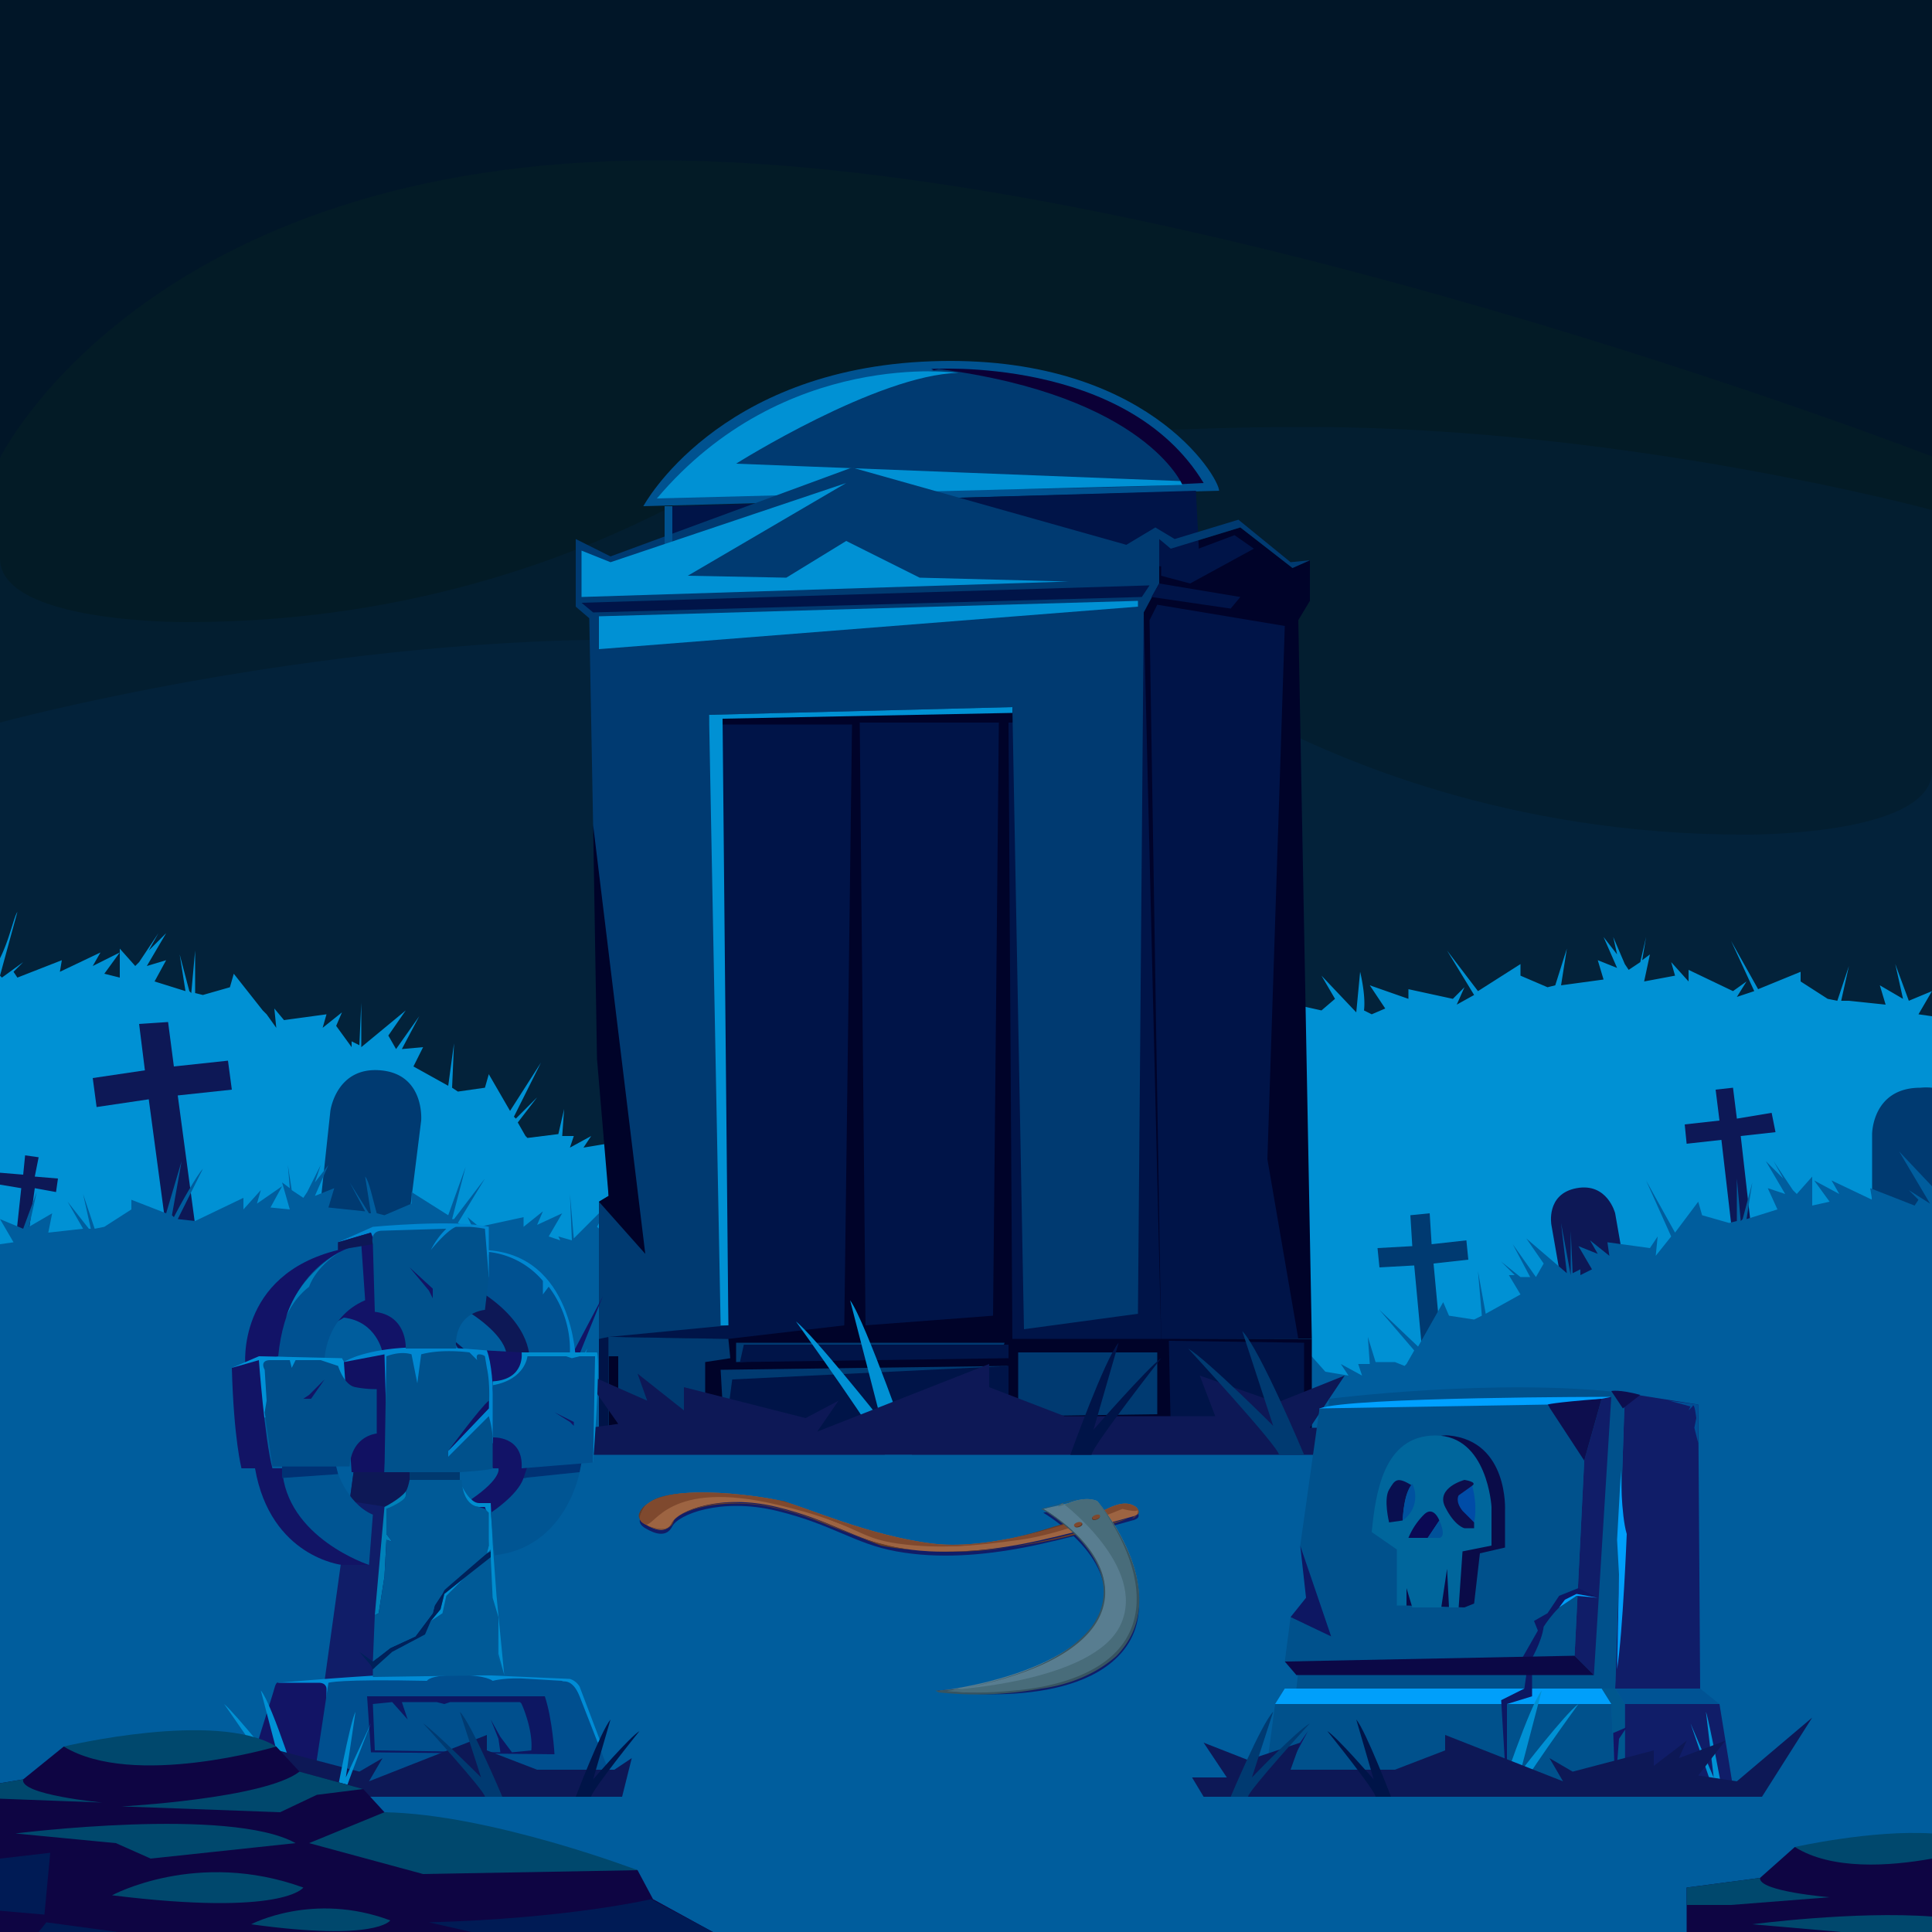 <svg xmlns="http://www.w3.org/2000/svg" xmlns:xlink="http://www.w3.org/1999/xlink" width="100%" height="100%" version="1.1" viewBox="0 0 1000 1000" style="filter: invert(0)"><rect id="background" width="100%" height="100%" fill="#011628"/><g id="attribute-0"><path fill="#031b26" d="M0 237S75 83 340 83s662 154 662 154v106H0Z"/><path fill="#031e30" d="M1000 264s-158-43-324-43-296 25-332 43-123 58-247 58c0 0-97 1-97-33v273h1000Z"/><path fill="#03223a" d="M0 374s158-43 324-43 296 25 332 43 123 58 247 58c0 0 97 1 97-33v273H0Z"/><path fill="#fff" d="M-2912-2912v6824h6824v-6824Zm3912 3912H0V0h1000Z"/></g><g id="ground" style="filter: hue-rotate(232deg)"><path fill="#0091d4" d="M9 472c-2 3-4 14-9 24v386h1000V526l-7-1 7-12-12 5-7-19 4 18-12-7 3 10-19-2a940 940 0 0 1-2 0h-2l4-18-6 18-5-1-14-9v-5l-22 9-14-25 12 26-9 3 5-8-7 5-23-11v6l-9-10 2 7-16 3 3-14-4 3 2-12-3 13-6 4-2-3-6-14 2 9-7-9 7 16-10-4 3 10-22 3 3-19-6 19-4 1-14-6v-6l-22 14-16-21 14 23-9 5 4-9-6 6-23-5v5l-20-7 8 12-7 3-4-2c1-8-2-20-2-20l-2 21-18-19 7 12-7 6-9-2c-3-3-4-8-5-9a11 11 0 0 0 2 9l-3-1 3 10-18 5a649 649 0 0 1-2 0l-2 1 3-20-5 21-4 1-7-2-2-8-4 5c-3-7-6-17-8-19l5 15v1l-7-12 6 12-5 5h-1l2-12-12 9-1-5-17 10-26-13 2 5-9 7-21 1v-10l-9 7-6-3 1-13-12 23 1 2-5-1 2-12-11 12-2-5-13 11-6-3 5 6-27-9 2 5-8 9-20 5v-10l-6 6 1-15-5 18-11-7 8 14-11 1-1-6-3 11-2-5-12 15h-2l1-6-6 9-3-17c0 3-3 4-2 13l-2 4-8-1 2-4-12 6v-4l-14 5-1 2-5-3 8-14-9 13h-1l3-16-5 15-10-6v4l-9 9-12 2 4-6-11 6 2-6h-6l1-14-3 13-16 2-1-1-4-7 10-13-11 11-1-1 14-28-16 25-11-19-2 7-14 2-3-2 1-23-3 22-18-10 5-10-11 1 9-17-12 17-4-7 9-13-23 19v-23l-1 22-4-2v3l-8-11 3-7-10 8 2-7-22 3-5-6 1 10-5-7a1277 1277 0 0 1-2-2l-15-19-2 7-14 4-4-1v-22l-2 22-1-1-5-19 3 19-16-5 6-11-10 3 10-17-9 9 5-9-10 15-2 2-8-9v15l-8-2 8-11-14 7 4-7-21 10 1-6-23 9-2-3 5-5-11 8-1-1Zm-15 12"/><path fill="#003a71" d="m211 636-46-5 6-56s3-23 26-21 21 26 21 26Zm789 10h-31v-59s0-24 25-24a31 31 0 0 1 6 0Zm-240 6-1-10-18 2-1-16-10 1 1 16-18 1 1 10 18-1 4 43 10-1-4-43 18-2z"/><path fill="#0d1856" d="m843 668-33 6-7-40s-3-16 13-19 20 13 20 13ZM120 564l-2-15-28 3-3-23-15 1 3 24-27 4 2 15 27-4 9 67 15-2-9-67 28-3zm799 22-2-10-18 3-2-16-9 1 2 16-18 2 1 10 18-2 5 43 10-1-5-44 18-2zM30 610l-12-1 2-10-7-1-1 10-12-1-1 6 12 2-3 28 6 1 4-29 11 2 1-7z"/><path fill="#005d9d" d="m15 635 4-18-7 19-12-5 7 12-7 1v356h1000V614l-17-18 16 27-11-7 5 5-2 3-23-9 1 6-21-10 4 7-13-7 8 11-9 2v-15l-8 9-2-2-10-15 5 9-9-9 10 17-9-3 5 11-16 5 3-19-5 19-1 1-2-22v22l-4 1-14-4-2-7-12 16-15-27 13 29-8 10 1-10-4 6-22-3 1 7-10-8 4 7-10-4 7 12-6 3v-3l-4 2-1-22v23l-5-27 3 26-21-18 9 13-4 7-12-17 9 17h-5l-10-8 7 7h-3l6 10-18 10-4-22 2 23-4 2-13-2-3-7-13 23-20-19 18 21-4 7-1 1-5-2h-10l-4-13 1 14h-6l2 6-11-6 4 6-12-2-8-9v-4l-14 7-8-13 7 14-5 3 3-5-4 3-14-5v4l-5-6 1 4-8-4 2 4h-3l2-8-3 8-4 1-6-8-1 8-7-2-12-16-2 5-9-15v11l-6-2 6-11-9 4-4-19v16l-5-6-1 10-20-5-7-9 1-5-27 9 5-6-5 3-14-11-1 5-11-12 1 12-5 1 2-3h-4l-9-22 1 13-6 3-9-7v9h-21l-8-7 1-5-26 13h-1l-16-10-1 5-5-8v6l-7-7 2 11-7-5-3 4-3-5-3 8-7 1-8-2-9-17 7 17-18-6 3-9-3 1 6-7c-2 0-5 4-9 7l-6 1 5-15c-2 1-5 9-8 16l-7-6 7-13-19 19-2-23 1 24-7-2 1 2-6-2 7-12-13 6 3-7-10 8v-5l-23 5-6-5 4 8-9-5 14-23-16 21h-1l7-27-9 25-19-12v6l-14 6-4-1c-2-7-4-17-6-19l3 19h-1l-10-16 8 15-19-2 3-10-10 4 7-16-7 9 3-9-7 14-2 3-6-4-2-13 1 12-4-3 4 14-10-1 6-11-13 9 2-7-9 10v-6l-25 12-9-1 13-26c-3 3-12 19-15 25l-1-1 5-28-8 27-18-7v5l-14 9-5 1-6-18 4 18h-1l-11-14 8 14-18 2 2-10Zm991-33"/></g><g id="attribute-1"><path fill="#000329" d="M315 692v52h364v-51l-364-1z"/><path fill="#005290" d="m631 254-298 8s38-71 149-75 149 60 149 67Z"/><path fill="#0b0036" d="M482 191s101-7 141 59l-21 1Z"/><path fill="#003a71" d="M612 251s-19-46-126-60c0 0-90 21-110 46s236 14 236 14Z"/><path fill="#0091d4" d="m612 251-1-2-230-9s73-46 115-47c0 0-90-13-156 65Z"/><path fill="#000329" d="m679 693-7-372 6-10v-21l-9 4-27-21-36 11-6-5-242 84 19 330h302z"/><path fill="#001448" d="M524 374h-2l2 319h77l-9-376-68 57zm95-120 2 40-273-12v-20l271-8z"/><path fill="#003a71" d="m678 290-9 4-27-21-36 11-6-5v23l-8 15-3 363-59 8-6-322-157 4 13 318-70 5v-71l5-3-8-192-2-107-7-6v-35l18 9 125-46 142 40 15-9 10 6 33-10 27 22 10-1z"/><path fill="#005290" d="M344 262v22l4-2v-20h-4z"/><path fill="#0091d4" d="m553 301-252 8v-24l15 6 122-41-82 48 51 1 31-19 38 19 77 2z"/><path fill="#001448" d="m595 303-4 6-284 8-6-5 294-9z"/><path fill="#0091d4" d="m589 314-279 22v-17l279-8v3z"/><path fill="#000329" d="m307 427 27 222-24-27 5-3-6-71-2-121z"/><path fill="#001448" d="M371 375h70l-4 311-60 7-62-1 62-6-6-311zm74-1 3 312 66-5 3-307h-72zm227 319h-71l-6-372 4-8 66 11-9 276 16 93zm-72-391 42 7-5 6-41-6 4-7zm16 0 33-18-10-7-32 12-6-4v13l15 4zM310 693v48l5 3v-52l-5 1z"/><path fill="#003a71" d="M315 692v10h5v34h45v-31l13-2-1-10-62-1z"/><path fill="#003a71" d="m522 707-149 2 2 35 147-37z"/><path fill="#001448" d="M522 707v37H375l4-30 143-7z"/><path fill="#003a71" d="M520 695H381v10l137-5 2-5z"/><path fill="#001448" d="M522 696v7l-139 2 2-9h137z"/><path fill="#003a71" d="M527 700v33l72-1v-32h-72z"/><path fill="#001448" d="m605 694 1 47 69 2v-48l-70-1z"/><path fill="#0091d4" d="m377 686-3-314 150-3v-3l-157 4 6 316h4z"/><path fill="#121465" d="m312 671-25 62h-13l10-9 28-53z"/><path fill="#0091d4" d="M472 753s-24-69-32-80l16 62s-35-44-44-51c0 0 46 64 46 69Zm-193 0s10-55 14-64l-7 49s14-34 18-40c0 0-19 51-19 55Z"/><path fill="#0d1856" d="m724 753 10-14h-56l18-27-35 14-40-14 8 21h-78l-39-15v-12l-89 35 11-16-17 9-63-16v12l-24-19 5 14-34-15 19 27-29 4-57-48 38 60h452z"/><path fill="#003a71" d="M675 753s-23-55-32-64l16 49s-34-34-44-40c0 0 47 51 47 55Z"/><path fill="#001448" d="M554 753s18-50 25-58l-13 45s28-32 35-37c0 0-36 46-36 50Z"/>
</g><g id="attribute-2" transform="translate(1000, 0) scale(-1,1)"><path fill="#0087d1" d="M702 704s1-55 47-57Z"/><path fill="#005191" d="M749 670s-23 15-23 34l-21-4a54 54 0 0 1 11-34l3 4v-7a43 43 0 0 1 28-15v13Z"/><path fill="#0d1856" d="M756 680s-16 10-18 20l-12 4s-2-17 23-34Z"/><path fill="#121367" d="m748 699-18 1-2 20 22 1-2-22z"/><path fill="#0087d1" d="m825 643-18-8s-42-4-60 0v26Z"/><path fill="#121367" d="M802 700s3-16 20-18l34 20 17 5s5-47-48-60v-4l-17-5-25 60ZM745 760h-3s-2 5 14 16l-7 9s-23-8-22-26l4-19 18 2Z"/><path fill="#101d68" d="m807 868 25 2-15-108h-29l-1 19 20 87z"/><path fill="#0d1856" d="M817 762h-29l-1 20 32-5-2-15z"/><path fill="#008cd6" d="M856 871s-56-5-83-5l-68 3a9 9 0 0 0-5 4l-11 29 160-20Z"/><path fill="#121465" d="m838 924-7-42v-8s0-3 4-3h21s1-1 2 3 14 43 14 49Z"/><path fill="#004f8f" d="m838 924-8-53s-5-2-51-1c0 0-1-3-16-3s-18 3-18 3-7-2-19-1l-17 1c0 1-5-2-9 8l-18 46Z"/><path fill="#0d1762" d="m810 878-2 29-95 1s1-18 5-30Z"/><path fill="#004f8d" d="M730 882s-6 13-5 24l10 1 6-8 5-9-4 10-1 7 65-1 1-24-10-1-8 9 3-9h-18l-4 1-3-1h-36a2 2 0 0 0-1 1Z"/><path fill="#005a97" d="m807 868-68-1 4-11-1-19 3-10 1-21 14 11 9 9 2 9 6 4 3 7 9 5 8 4 10 9v4z"/><path fill="#008dcf" d="m777 839-6-4-2-9-9-9 10 8 2 8 5 6z"/><path fill="#00215a" d="m746 806 14 11 10 8 2 8 5 6 3 7 17 9 10 9 1-2 6-7-7 5-9-7-13-6-6-8-3-4-1-4-4-6-1-2-8-8-14-11-2-1v3z"/><path fill="#008dcf" d="m739 867 3-11v-19l3-10 1-21v-4l2 2-1-4 1-17 1-3h3s9 0 9-10v-1s-4 9-9 9h-6l-1 21-2 27Z"/><path fill="#0081b9" d="m806 836-5-56s-8-4-11-8v2s-1 4 10 7v13l-3 4 3-1 1 19 3 19Z"/><path fill="#005a97" d="m747 800 1 4 22 19 5 8 1 4 3 4 6 8 13 6 9 7-1-24-2-1-3-19-1-19-3 1 3-4v-13s-10-4-10-7v-2s-1-1-2-6h-27s0 13-9 14l-3 1-2 2Z"/><path fill="#005191" d="m811 673 2-29s38 6 43 58l-24 2s0-22-21-31Z"/><path fill="#00396f" d="M762 766h26v-4h-26v4z"/><path fill="#0091d7" d="m880 708-14-6-43 1-6 11 9 10 38 10 16-26z"/><path fill="#121465" d="M809 810h14s37-4 45-50h7s4-15 5-52l-14-4s-3 41-7 56h-5Z"/><path fill="#005593" d="M826 760s-5 18-19 24l2 26s43-14 45-50Z"/><path fill="#0087d1" d="m822 705-24 39-29 13-24-10s-2-35 3-48c0 0 29-3 48-1s26 7 26 7Z"/><path fill="#111162" d="m801 762-1-26 1-35 21 4-4 57h-17z"/><path fill="#004f8b" d="M805 742s13 1 14 17h40l4-28-1-6 1-16s3-5-3-5h-10l-1 4-2-4h-13l-9 3s-3 10-9 11a53 53 0 0 1-11 1Z"/><path fill="#121465" d="m832 714 7 10h4l-3-2-8-8z"/><path fill="#00518c" d="M801 762h-39s-16-1-17-2v-16a49 49 0 0 1 2-11s16 16 21 21v-3l-21-22s-1-12 1-21l1-6s1-1 3-1 1 3 1 3l4-4s14-2 25 1l2 15 3-15s5-2 13 1Z"/><path fill="#111162" d="m747 729 21 22s-17-23-21-26Z"/><path fill="#005593" d="M746 783s-14-9-17-18l-29-3s7 39 44 43Z"/><path fill="#003274" d="m729 765-29-3-1-5 28 2 2 6zM854 765l-29-2 1-4h28v6z"/><path fill="#008dcf" d="M693 757s-4-52-2-57h39s-2 14 15 15v3Z"/><path fill="#005191" d="m730 760-37-3-1-55h8l4 1 3-1h20s1 12 18 15v27s-16-1-15 16Z"/><path fill="#007ebc" d="M824 648s21 11 28 34c0 0-3-9-12-16 0 0-3-10-16-18Z"/><path fill="#0d1856" d="M825 647v-4l-17-5-1 6 18 3z"/><path fill="#00518c" d="M790 698s-1-17 16-19l1-35s2-7-5-7l-33-1a41 41 0 0 1 8 11s-8-10-13-12h-7a73 73 0 0 0-8 1l-2 25 2 17s16 1 15 20Z"/><path fill="#121465" d="m713 731-10 5v2l2-2 8-5zM788 656l-12 11v5l2-4 10-12z"/><path fill="#0091d4" d="M844 930s15-48 21-55l-11 42s24-30 30-35c0 0-31 44-31 48Z"/><path fill="#0d1856" d="m673 910 9 6h40l26-10v-8l61 24-7-12 12 7 42-11v8l17-13-4 9 24-9-14 18 8 11H678"/><path fill="#0091d4" d="M826 930s-7-38-10-44l5 34-13-28s14 35 14 38Z"/><path fill="#003a71" d="M740 930s16-38 22-44l-11 34s24-24 30-28c0 0-32 35-32 38Z"/><path fill="#001448" d="M702 930s-13-34-18-40l9 31s-19-22-24-25c0 0 25 31 25 34Z"/></g><g id="attribute-3"><path fill="#101d68" d="m836 874 5-153 38 6 1 147h-44z"/><path fill="#00518c" d="m841 721-5 153H671l17-150s87-11 153-3Z"/><path fill="#0d0e4e" d="m849 722-9 7-6-9s4-1 15 2Z"/><path fill="#009ffa" d="M839 761s0 23 3 33c0 0-2 51-5 70l1-49-1-18Z"/><path fill="#101d68" d="m834 723-9 144-10-10 5-101 9-32 5-1z"/><path fill="#00a0ff" d="M834 723s-135 0-151 6l1 6 115-6 30-5Z"/><path fill="#00518c" d="m815 857 5-101-19-29-118 2-10 71 16 47-21-10-3 23 150-3z"/><path fill="#0d1762" d="m673 800 3 27-8 10 21 10-16-47z"/><path fill="#005394" d="M880 874h-44l5 8h49l-10-8z"/><path fill="#101d68" d="m890 882 7 43-56 5v-48h49z"/><path fill="#00578e" d="M836 874h-7l5 8 2 48h5v-48l-5-8z"/><path fill="#009ffa" d="M829 874H665l-5 8h174l-5-8z"/><path fill="#00518c" d="m834 882 2 48-182-3 6-45h174z"/><path fill="#0d1762" d="M816 826c-9 3-17 16-17 16-1 8-7 18-7 18l1 7v11l-13 4v48l-3-50 12-6 1-7-2-9 8-14-2-5 7-4 6-9 10-4 10 5Z"/><path fill="#0b0846" d="m815 857-150 3 6 7h154l-10-10z"/><path fill="#0d0e4e" d="m829 724-9 32-19-29s2-1 28-3Z"/><path fill="#009ffa" d="m827 827-11-2-6 3-3 4 9-6 11 1z"/><path fill="#004f95" d="m864 725 15 2v20l-2-8 1-5s-1-9-2-6l-2 2 1-2Z"/><path fill="#121465" d="m677 896-14 26h-7l6-4 15-22zM836 926l-1-29 7-3-4 6-2 26z"/><path fill="#0a0b48" d="m728 831 30 1 5-2 3-26 13-3v-19s2-36-29-39-22 88-22 88Z"/><path fill="#00669c" d="m755 832 2-29 15-3v-20s-2-37-29-37-31 30-33 50l13 9v29h5v-9l3 10h15l3-20 1 20Z"/><path fill="#090f50" d="M731 769s-4 1-5 18l-7 1s-3-12 0-17 4-7 12-2Z"/><path fill="#00529f" d="M726 787a15 15 0 0 0 5-19s-4 3-5 19Z"/><path fill="#0b0954" d="M729 796h10l6-9s-3-8-8-3a37 37 0 0 0-8 12Z"/><path fill="#00519a" d="M739 796h6s4 0 0-9Z"/><path fill="#004ca7" d="M763 788s2-8-1-19l-11 6 1 6Z"/><path fill="#0d0e4c" d="M763 791h-5s-5-1-10-11 10-14 10-14 7 1 4 3l-7 5s-2 3 2 8l6 6Z"/><path fill="#0091d4" d="M776 930s16-48 22-55l-11 42s23-30 30-35c0 0-32 44-32 48ZM892 930s-7-38-9-44l4 34-12-28 13 38Z"/><path fill="#0d1856" d="m623 930-6-10h18l-12-18 23 9 27-9-5 14h54l26-10v-8l61 24-7-12 12 7 42-11v8l17-13-4 9 24-9-14 18 20 3 39-33-26 41H623z"/><path fill="#003a71" d="M637 930s16-38 22-44l-11 34s23-24 30-28c0 0-32 35-32 38Z"/><path fill="#001448" d="M720 930s-13-34-18-40l9 31s-19-22-24-25c0 0 25 31 25 34Z"/></g><g id="attribute-4"><path fill="#101d68" d="M568 779s-5-3-15 1l-13 3s43 25 29 55-79 37-84 37c0 0 68 11 95-19s-12-77-12-77Z"/><path fill="#101d68" d="M588 782c-3-2-7-3-15 1s-57 22-90 18-66-19-78-22-68-11-73 6c0 0-3 3 2 6s11 5 14-1 25-15 54-8 40 17 62 21 45 2 66-2 56-14 56-14 6-1 2-5Z"/><path fill="#9d6442" d="M588 780c-3-2-7-3-15 1s-57 22-90 18-66-19-78-22-68-11-73 6c0 0-3 3 2 6s11 5 14-1 25-15 54-8 40 17 62 21 45 2 66-2 56-14 56-14 6-1 2-5Z"/><path fill="#663c27" d="M588 780c-3-3-8-2-12-1l-3 2a246 246 0 0 1-27 10c-17 4-42 11-64 9a203 203 0 0 1-63-18l-12-4a45 45 0 0 0-5-1c-15-3-31-5-45-4-10 0-21 2-24 8a9 9 0 0 0-1 2 4 4 0 0 0 1 5 14 14 0 0 0 3 2c3 1 6 2 9 1s2-3 4-4c5-6 20-10 34-9 13 0 26 4 38 8s22 10 35 13a106 106 0 0 0 15 3 176 176 0 0 0 24 1 291 291 0 0 0 89-17h2c3-1 4-4 2-6Zm0 0c2 2 2 4-1 5a8 8 0 0 1-1 1h-2l-4 1c-21 6-42 12-66 15a197 197 0 0 1-43 0 108 108 0 0 1-15-2l-26-10c-12-5-24-9-37-11-16-2-33 0-42 6a12 12 0 0 0-2 2 14 14 0 0 0-1 2c-3 4-9 3-14 0-3-2-4-4-3-6 2-5 9-8 17-9 14-2 30-1 45 1l13 2 5 2 17 6c15 6 32 11 50 14a95 95 0 0 0 16 1 153 153 0 0 0 21-2 264 264 0 0 0 31-8 237 237 0 0 0 27-9l3-2c4-1 9-2 12 1Z"/><path fill="#7f492e" d="M403 779c42 10 40 17 62 20s41 1 63-2 53-16 53-16 11 3 7-1c-3-2-7-3-15 1s-57 22-90 18-66-19-78-22-68-11-73 6c0 0-3 4 2 6s11-24 69-10Z"/><path fill="#587d90" d="M568 777s-5-3-15 1l-13 3s43 25 29 55-78 39-83 39c0 0 67 9 94-22s-12-76-12-76Z"/><path fill="#486c7a" d="M568 777s-5-3-15 1-3 0-3 0 44 33 30 63-89 34-94 34c0 0 67 9 94-22s-12-76-12-76Z"/><path fill="#375460" d="m568 777-10-1-11 3-7 2c18 11 33 27 32 45-2 28-42 42-74 48l-12 2v-1l13 1a195 195 0 0 0 26-1c24-2 48-10 58-27 13-22 0-51-15-71Zm0 0c18 23 33 56 10 80-10 9-24 15-39 17a185 185 0 0 1-53 2l-2-1h2l12-1c25-5 53-14 67-32 16-22-1-46-26-61l11-3a43 43 0 0 1 8-2l10 1Z"/><ellipse cx="567.4" cy="785.6" fill="#563121" rx="2.1" ry="1.1" transform="rotate(-19 567 786)"/><ellipse cx="567.3" cy="785.3" fill="#7f492e" rx="2.1" ry="1.1" transform="rotate(-19 567 785)"/><ellipse cx="558.1" cy="789.4" fill="#563121" rx="2.1" ry="1.1" transform="rotate(-19 558 789)"/><ellipse cx="557.9" cy="789" fill="#7f492e" rx="2.1" ry="1.1" transform="rotate(-19 558 789)"/>
</g><g id="front"><path fill="#0e0543" d="m0 923 12-2 21-17h110l12 13 33 9 11 12 131 30 8 15 31 17H0v-77z"/><path fill="#001b55" d="m369 1000-32-17s-42 10-115 12l22 5Z"/><path fill="#00486d" d="M202 994s-7 11-72 2c0 0 32-17 72-2ZM157 977s-10 15-99 4c0 0 44-24 99-4Z"/><path fill="#001b55" d="m61 1000-37-5-4 5h41zM0 962v27l23 2 3-32-26 3z"/><path fill="#00486d" d="m219 970 111-2s-76-29-131-30l-39 16ZM153 954l-75 8-18-8-52-5s111-14 145 5ZM188 926l-24 3-19 9-82-3s74-4 92-18ZM143 904s-74 22-110 0c0 0 79-19 110 0ZM0 931l53 2s-43-4-41-12l-12 2Z"/><path fill="#0e0543" d="M1000 1000H873v-23l38-5 18-16h71v44z"/><path fill="#00486d" d="M1000 1000h-47l-46-4s53-7 93-4ZM1000 962c-22 4-52 6-71-6 0 0 40-9 71-7ZM947 982s-37-3-36-10l-38 5v9h23Z"/></g></svg>
